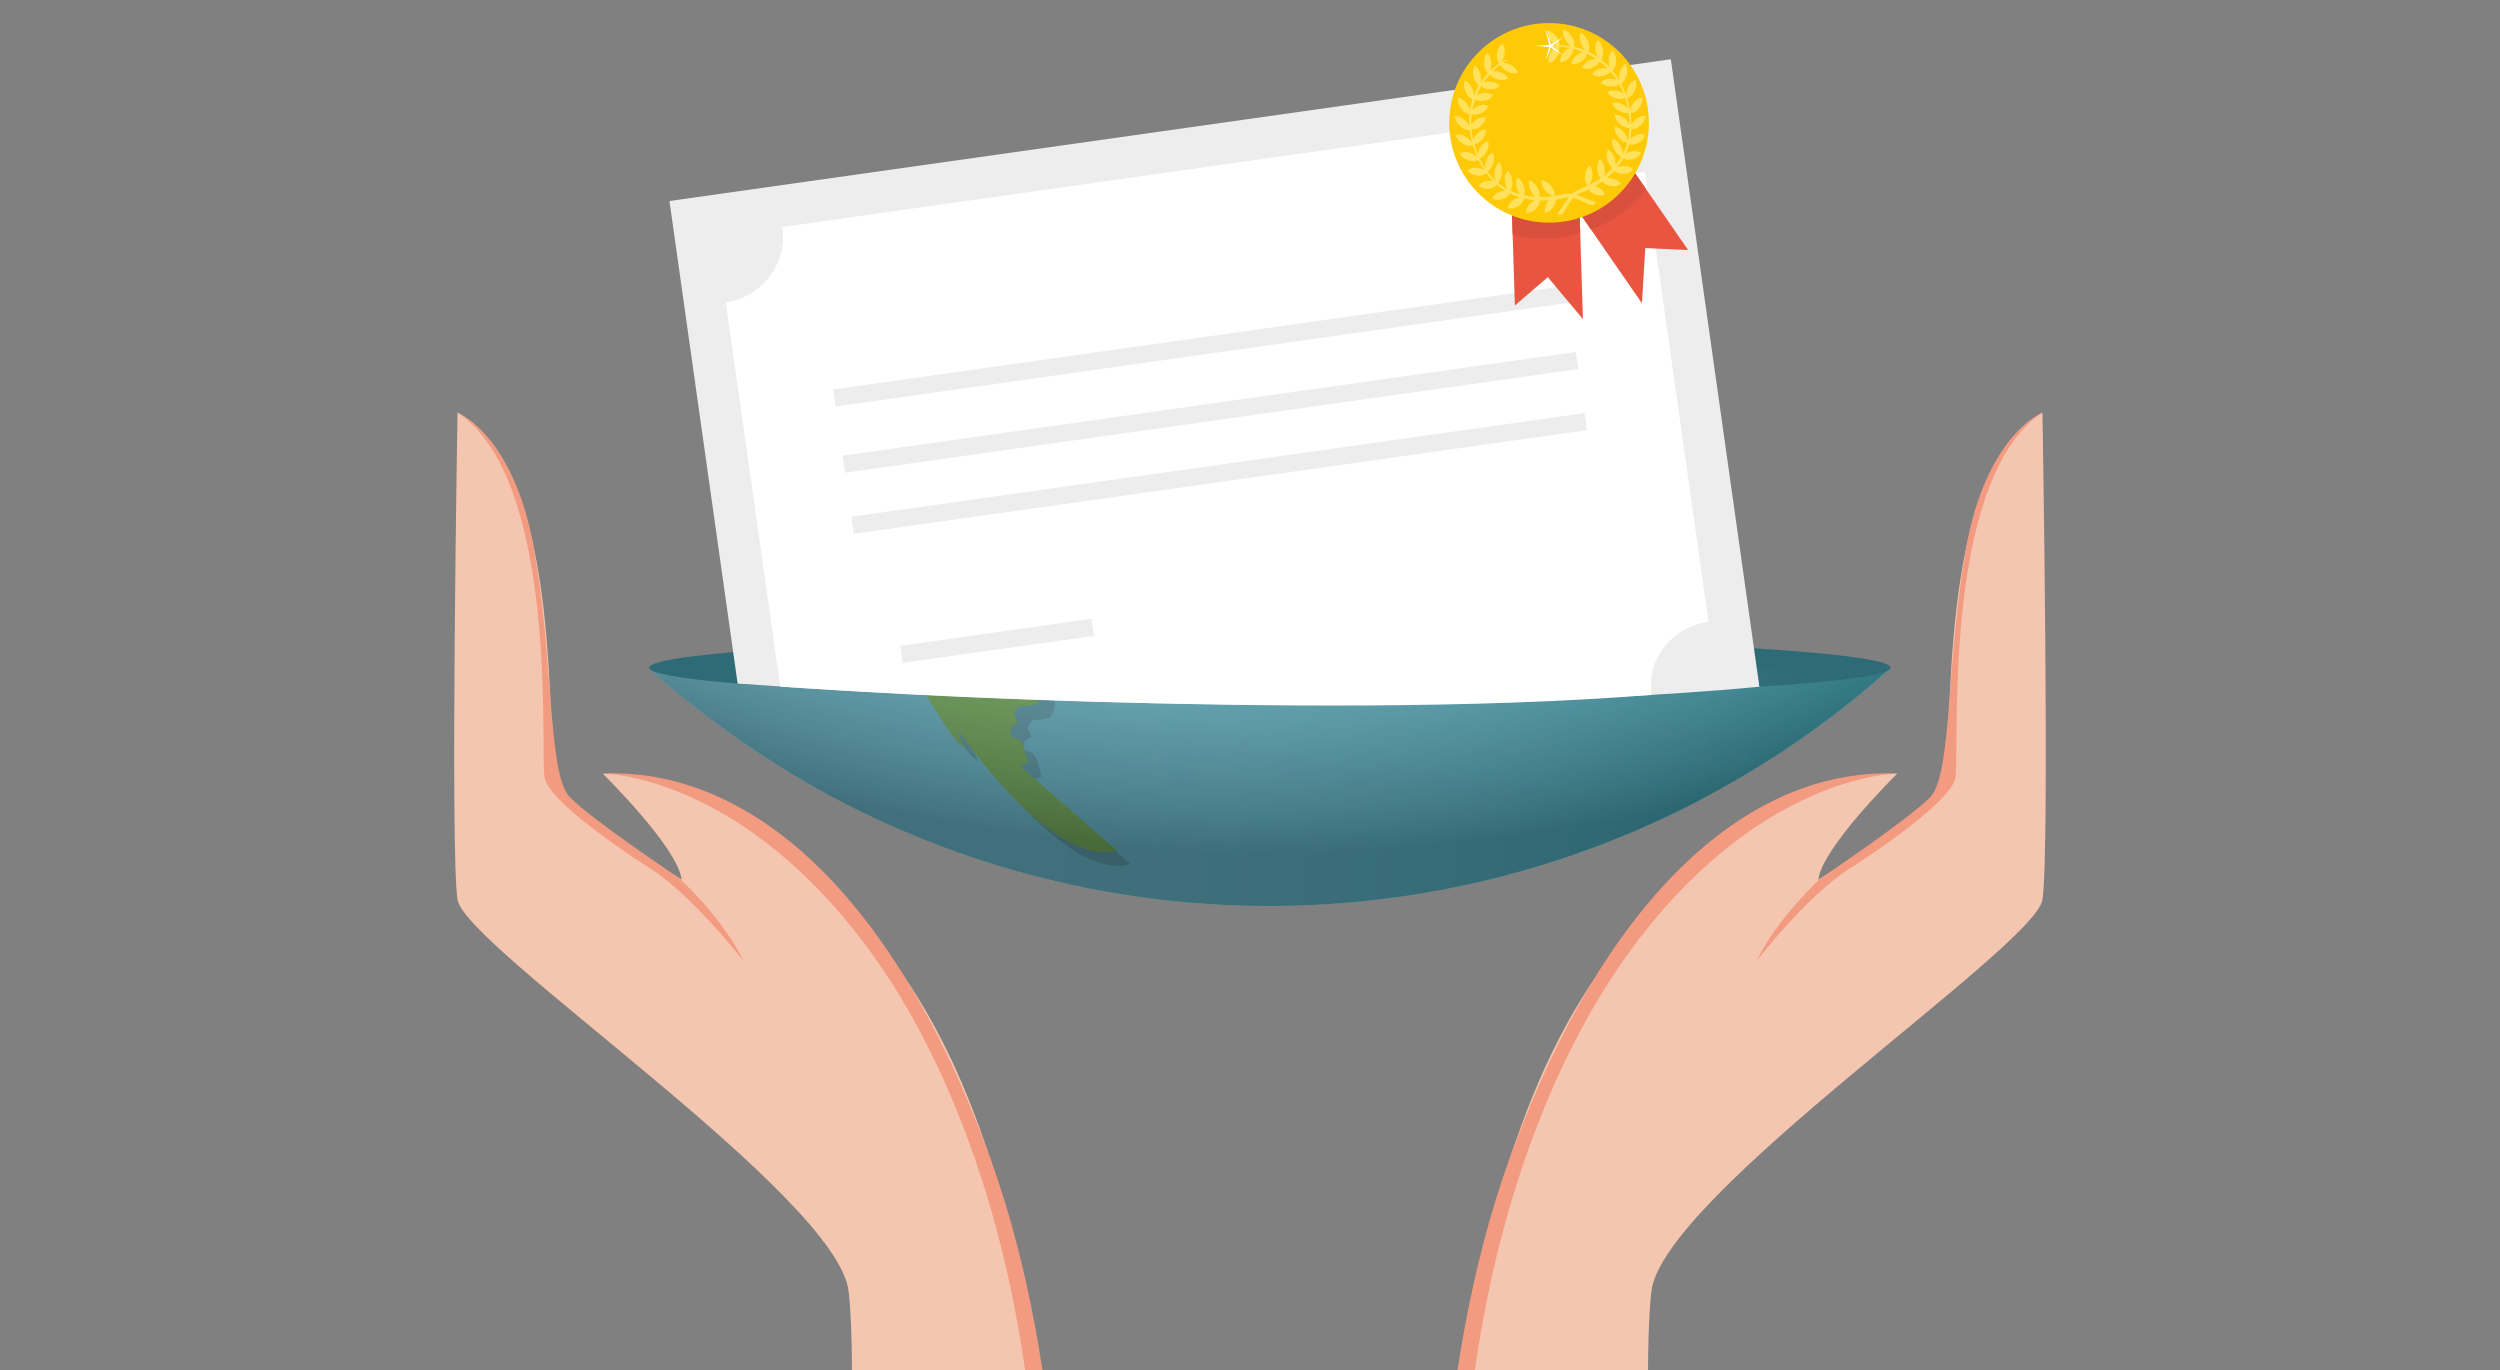 <?xml version="1.0" encoding="utf-8"?>
<!-- Generator: Adobe Illustrator 16.0.0, SVG Export Plug-In . SVG Version: 6.00 Build 0)  -->
<!DOCTYPE svg PUBLIC "-//W3C//DTD SVG 1.1//EN" "http://www.w3.org/Graphics/SVG/1.1/DTD/svg11.dtd">
<svg version="1.1" id="Laag_1" xmlns="http://www.w3.org/2000/svg" xmlns:xlink="http://www.w3.org/1999/xlink" x="0px" y="0px"
	 width="1024px" height="561.3px" viewBox="0 158.5 1024 561.3" enable-background="new 0 158.5 1024 561.3" xml:space="preserve">
<rect x="0" y="158.5" width="1024" height="561.3" fill="#808080" stroke="none"/>
<g>
	<g>
		<g>
			<g>
				<defs>
					<path id="SVGID_1_" d="M265.934,432.573l508.487-0.562c0,0-100.566,98.598-249.796,97.639c-2.642-0.02-5.273,0.008-7.915,0.113
						C495.974,530.616,377.555,530.776,265.934,432.573z"/>
				</defs>
				<clipPath id="SVGID_2_">
					<use xlink:href="#SVGID_1_"  overflow="visible"/>
				</clipPath>
				<g clip-path="url(#SVGID_2_)">
					
						<linearGradient id="SVGID_3_" gradientUnits="userSpaceOnUse" x1="289.153" y1="360.76" x2="1050.64" y2="360.76" gradientTransform="matrix(1 0 0 -1 -150 509.603)">
						<stop  offset="0.02" style="stop-color:#5EC1D5"/>
						<stop  offset="0.088" style="stop-color:#5EC1D5"/>
						<stop  offset="0.363" style="stop-color:#5EC2D7"/>
						<stop  offset="0.475" style="stop-color:#59C0D4"/>
						<stop  offset="0.604" style="stop-color:#4BB9CD"/>
						<stop  offset="0.742" style="stop-color:#34AEC0"/>
						<stop  offset="0.885" style="stop-color:#149EAE"/>
						<stop  offset="0.94" style="stop-color:#0597A7"/>
					</linearGradient>
					<circle fill="url(#SVGID_3_)" cx="519.896" cy="148.843" r="380.743"/>
					<g opacity="0.2">
						<path fill="#202020" d="M669.706-197.899c2.771,1.145,5.784,2.435,11.776,5.015c1.997,0.895,4.577,2.06,6.721,3.059
							c-9.404-4.474-19.038-8.572-28.859-12.255C664.421-200.063,666.939-199.044,669.706-197.899z"/>
						<path fill="#202020" d="M876.899,142.873c-0.312-3.204-0.749-7.491-1.081-10.694c-0.583,6.262-1.041,11.215-9.26,12.941
							c-2.562-10.924-9.113-20.703-9.387-32.292c0.854-0.708,1.979-1.665,2.83-2.394c5.434,6.242,5.867,15.189,11.568,21.266
							c1.02-0.458,2.352-1.104,3.371-1.561c0.271-0.979,0.624-2.289,0.874-3.268c3.183,8.031,3.204,8.115,17.602,11.673
							c-0.79-100.08-40.196-190.964-104.054-258.46c-29.316-28.235-63.128-51.788-100.288-69.495
							c-0.291-0.166-0.583-0.291-0.874-0.416c-2.081-0.915-4.577-2.019-6.492-2.871c16.021,7.927,16.521,8.177,17.771,8.822
							c-9.03-3.808-17.688-8.489-26.716-12.297c5.864,2.643,42.484,19.412,70.406,38.742c-4.681-2.996-9.342-6.075-14.021-9.072
							c8.677,6.741,18.248,12.317,26.029,20.204c-20.227-12.859-39.016-27.965-60.318-39.158
							c-7.906-3.642-15.584-7.803-23.699-10.986c13.753,7.324,42.342,22.575,53.161,29.399c-4.577-1.935-4.577-1.935-25.862-11.568
							c21.06,12.442,21.06,12.442,24.388,15.085c-2.205-1.186-5.118-2.809-7.24-4.141c0.791,1.873,2.413,4.162,3.891,5.556
							c-1.872-0.916-4.286-2.331-5.992-3.537c-0.562,3.454-0.791,4.868,6.908,12.608c-7.241-1.935-11.357-8.822-18.123-11.464
							c6.141,7.157,14.689,11.464,21.309,18.06c-0.957-0.104-2.247-0.229-3.204-0.312c-0.124,3.911-0.124,3.911,9.676,13.232
							c-4.058-0.271-4.058-0.271-10.07-3.974c2.122,3.287,5.475,5.41,7.948,8.385c-0.833-0.104-0.833-0.104-32.542-23.199
							c17.104,5.805,17.104,5.805,17.854,5.909c0.146-1.02,0.331-2.372,0.479-3.392c-5.825-6.846-63.127-39.429-63.896-22.367
							l4.242,64.75c0.291,1.187,7.515,29.109,18.289,24.095c3.52-1.623,3.704-5.992,6.658-8.073
							c16.646,22.805,20.6,28.214,22.076,28.359c2.809-6.033,2.809-6.033,6.471-7.24c-2.102-5.327-4.91-12.442-7.031-17.79
							c0.831-0.624,1.913-1.478,2.745-2.102c-1.936-13.919-17.582-22.95-13.812-38.867c-5.036-7.323-5.036-7.323-7.222-12.608
							c0.854-0.521,1.978-1.207,2.828-1.727c13.982,7.469,10.677,17.769,9.262,22.159c14.128,21.763,17.936,27.631,29.046,19.517
							c2.206,0.479,4.932,1.997,6.741,3.328c-3.81,3.725-9.137,2.518-13.547,4.245c0.938,8.031,9.986,10.133,12.424,17.062
							c-1.29,2.393-1.29,2.393-1.29,2.393h-0.021c-1.187-1.852-3.35-3.933-5.119-5.243c-0.998,0.188-2.33,0.458-3.327,0.666
							c0.166,5.222,3.768,11.651,6.032,16.375c-0.936,1.706-1.602,4.432-1.331,6.388c-2.061-0.688-4.724-1.894-6.574-3.018
							c-0.915,0.375-2.122,0.895-3.038,1.27c-3.767,9.612-23.221,4.932-25.843-1.603c-2.684-6.616-3.725-13.732-6.513-20.328
							c-2.455,2.663-2.455,2.663,4.162,26.404c-14.128,8.011-12.172,30.669-31.169,34.227c-3.52,5.826-11.673,2.643-15.438,7.928
							c5.892,11.506,28.9,16.687,20.411,32.812c-10.424,2.061-21.473-3.1-31.562,2.727c-1.104,6.699,0.687,15.854,1.457,22.616
							c-1.374,1.79-2.913,4.599-3.146,6.846c1.373,0.728,3.163,1.664,4.519,2.393c0.229,2.809,0.437,5.659,0.622,8.51
							c6.639,0.208,10.01,10.944,17.706,6.492c6.224-3.621,14.48-1.998,19.894-7.74c7.781-8.261,7.553-20.62,14.835-29.15
							c-0.271-3.329-0.729-6.388-1.229-9.446c24.762-6.305,24.762-6.305,25.386-6.887c41.344,35.684,37.034,38.492,18.495,41.405
							c4.06,2.892,9.487,6.741,13.548,9.612c-1.124-7.948,9.402-15.313,1.872-23.449c0.812-0.624,1.912-1.477,2.726-2.102
							c0.833,0.5,1.914,1.166,2.747,1.686c-1.146-6.033-7.99-7.761-9.946-13.191c-0.914,0.333-2.121,0.791-3.017,1.104
							c-7.448-5.598-12.858-15.023-15.418-20.121c1.187-1.477,3.621-2.809,5.493-3.037c20.617,19.662,20.617,19.662,24.529,22.055
							c4.767,20.766,20.684,35.413,20.826,35.476c0.854-1.769,1.354-4.536,1.041-6.471c4.559,1.02,4.559,1.02,7.304,0.458
							c-2.62-1.936-6.614-4.869-11.798-13.691c0.938-0.208,2.205-0.479,3.145-0.666c0.666-1.83,0.666-4.64-0.021-6.471
							c15.794,4.536,10.675,26.3,25.821,31.335c1.52-1.519,3.06-4.12,3.643-6.18c5.89,7.845,7.489,6.741,13.42,2.705
							c10.926,5.451,2.687,33.187-2.852,34.435c-2.268,0.5-4.452,0.604-6.575,0.396c-0.166-0.146-0.332-0.312-0.499-0.458
							c0.146,0.146,0.291,0.292,0.416,0.458c-13.462-1.269-24.28-14.397-38.888-10.653c-0.938,2.539-0.938,2.539-1.165,11.965
							c-0.938,0.624-2.205,1.456-3.143,2.08c-10.8-2.746-39.74-19.454-39.948-19.621c-0.021-25.57-0.021-25.57-33.207-19.62
							c-38.201,6.846-38.201,6.846-38.742,6.616c-3.287,2.664-5.514,6.263-8.281,9.384c-1.061,0.978-1.061,0.978-1.061,0.978h-0.021
							c-0.021,0-0.021,0-0.021,0l-49.499,75.32c6.741,13.795,6.741,13.795,0.083,38.493c-4.993,18.455,34.331,50.228,34.727,50.539
							c3.478,2.643,8.386,6.741,12.733,7.032c1.249,0.084,2.809-0.748,4.016-1.082c7.823-2.08,41.613-8.967,41.697-8.967
							c11.298,0,20.1,8.655,31.312,8.946c-0.541,14.003-8.32,27.673-1.996,42.009c5.681,12.858,4.826,20.849,2.912,32.812
							c-2.164,13.773-13.712,22.929-17.582,35.872c-2.727,9.052,1.354,18.455-1.437,27.507
							c-4.099,13.231-3.974,27.506-10.153,40.179c0.396,0.875,0.938,2.039,1.354,2.914c27.692-6.367,27.692-6.367,38.639-15.148
							c17.146-13.711,66.771-67.996,69.369-71.305c11.984-15.23,8.802-35.704,17.915-51.934
							c10.943-19.537,30.669-32.312,40.656-52.599c6.864-13.92,8.154-21.64,8.154-31.023c-8.637,7.782-13.023,8.344-18.581,9.03
							c-0.291-2.31-0.729-5.368-1.122-7.656C877.96,180.907,901.681,158.457,876.899,142.873z"/>
						<path fill="#202020" d="M662.156-44.483c-1.946,0-3.903,0-5.87,0c-2.154-7.344-4.98-9.881-8.188-12.225
							c-1.835-1.342-1.835-1.342-6.9-9.794c-4.922,1.888-4.338-1.723-3.598-6.294c0.653-4.057,0.83-5.401,0.126-6.688
							c-1.825-3.333-5.271,4.26-7.915,1.533c-0.456-0.47-0.499-0.817,0.062-2.369c0.771-2.124,1.524-5.274-0.833-8.106
							c-6.084,1.766-6.743,3.41-5.426,13.531c0.355,2.728,0.604,3.701,3.092,4.304c2.123,0.515,2.276,0.804,2.786,1.763
							c1.455,2.741,0.503,6.032,1.999,8.765c0.695,1.271,0.785,1.435,1.553,2.396c5.458-1.022,6.783,1.435,7.222,2.242
							c0.021,0.047,2.478,4.996,2.335,5.761c-0.401,2.144-3.188,0.751-3.888,2.511c-0.562,1.417,0,3.11,0.598,4.903
							c0.229,0.692,0.544,1.641,0.009,2.047c-0.992,0.755-3.648-0.486-3.358,1.162c0.556,3.139,3.645,4.167,5.311,6.379
							c-0.647,0.536-1.262,1.042-6.921,10.06c6.623-4.091,11.442-5.216,27.151-6.334c3.182-0.227,4.062-0.997,2.62-2.291
							c-0.666-0.859-2.058-1.791-2.22-2.866c-0.512-3.399,0.299-6.765,0.26-10.152C662.158-44.318,662.156-44.413,662.156-44.483z"
							/>
						<path fill="#202020" d="M620.239-62.292c-0.829,0.071-2.771,0.238-2.963,2.311c-0.228,2.441,2.276,3.954,2.164,6.356
							c-1.887,1.381-4.206,0.572-6.235,1.23c-0.723,0.234-2.413,0.782-1.907,2.787c1.326,5.249,4.05,3.644,5.208,2.958
							c0.883-0.52,1.107-0.523,1.222-0.021c0.005,0.026,0.058,3.531-2.755,8.791c-0.456,0.852-0.852,1.587-0.609,2.184
							c0.532,1.319,3.519,3.266,3.932,3.442c0.245,0.105,0.655,0.281,1.029-0.043c1.193-1.035,0.993-2.849,2.172-3.891
							c1.388-1.226,3.473-0.979,4.819-2.288c0.438-0.429,0.883-1.149,1.129-1.713c0.154-0.354,1.438-3.665-1.042-10.653
							c1.269-2.143,1.905-3.218,1.98-4.617C628.55-58.492,623.672-62.12,620.239-62.292z"/>
						<path fill="#202020" d="M576.491-138.903c-2.025-12.064-14.14-6.831-14.654-6.602c-1.454,0.646-3.055,0.904-4.466,1.666
							c-1.246,0.672-2.052,1.922-3.337,2.543c-0.281,0.136-0.735,0.133-1.04,0.062c-0.723-0.168-1.964-0.712-2.158-2.48
							c-0.291-2.648-0.723-3.152-3.277-5.094c-4.113,0.199-1.614,3.311,0.04,5.369c-1.611-0.646-2.766-0.646-3.309-0.588
							c-2.354,0.253-3.316,2.865-2.492,3.632c0.517,0.476,2.035,0.336,3.378,0.214c1.452-0.134,2.938-0.211,3.727,0.422
							c0.949,0.763,1.75,4.512-3.854,4.635c3.229,1.133,5.363,2.474,5.854,3.679c0.841,2.066-2.081,2.384-2.806,3.81
							c0.027,0.091,0.037,0.23,0.103,0.304c0.362,0.434,2.084,0.408,3.907,0.382c3.334-0.049,5.795,2.472,8.922,3.03
							c1.54,0.274,3.287,0.587,5.193-0.193c2.219-0.907,3.571-2.206,3.82-2.456c1.643-1.652,2.517-3.871,4.12-5.546
							c0.577-0.602,1.589-0.038,2.109-0.788C576.619-133.403,576.943-136.214,576.491-138.903L576.491-138.903z"/>
						<path fill="#202020" d="M820.358,336.554c-3.172,2.755-4.599,6.79-7.272,9.909c-3.191,3.725-5.999,5.692-9.094,6.382
							c-2.073,0.462-3.863,0.861-5.188,2.634c-0.27,0.356-0.602,0.849-0.84,1.225c-2.794,4.403-3.935,9.608-6.778,13.987
							c-2.435,3.738-6.311,6.271-8.508,10.203c-7.057,12.61-6.841,14.703-6.759,15.489c7.843,1.547,37.289-42.604,41.11-49.589
							c3.256-5.952,4.553-9.482,3.854-10.494C820.715,336.347,820.49,336.439,820.358,336.554z"/>
						<path fill="#202020" d="M604.987-217.063c7.271,2.092,7.271,2.092,42.704,15.218c8.16,3.021,15.354,7.942,23.104,11.768
							c17.577,8.672,19.283,8.875,22.685,9.28c-17.107-7.85-33.448-17.292-50.905-24.411c-6.716-2.739-24.181-9.506-41.26-13.176
							c-2.404-0.517-7.506-1.563-9.607-1.826c4.942,1.305,10.121,1.584,14.937,3.451
							C606.089-216.862,605.541-216.98,604.987-217.063z"/>
						<path fill="#202020" d="M184.02,152.667c0.958-10.936-6.944-20.932-9.06-31.54c-0.416,1.104-0.863,2.207-1.383,3.312
							C178.441,133.337,177.979,144.204,184.02,152.667z"/>
						<path fill="#202020" d="M333.096-174.23c0.354-0.207,0.699-0.426,1.054-0.632C333.872-174.697,333.506-174.478,333.096-174.23
							z"/>
						<path fill="#202020" d="M422.416,276.413c-8.157-4.264-4.485-15.066-11.145-20.158c-7.951-6.079-19.013-2.801-26.938-8.959
							c-3.555-2.762-6.933-5.741-10.425-8.58c-16.27-13.223-37.738-15.682-55.111-26.619c-6.964,2.662-12.479,8.95-20.77,8.291
							c-1.358,9.392-1.358,9.392-4.624,12.782c-3.304-3.759-3.304-3.759-19.456-1.267c-1.987-2.312-1.987-2.312-7.769-34.61
							c-5.891-2.682-12.979,0.099-18.543-4.065c0.921-9.965,2.677-19.822,3.774-29.765c-8.949-6.589-10.231,12.163-17.7,15.57
							c-8.265,3.771-33.584-19.544-6.391-67.87c13.684,2.538,13.684,2.538,16.233,1.52c0.298-2.227,1.654-5.203,3.317-6.713
							c6.312,2.729,6.312,2.729,20.059,2.729c2.837,9.406-0.457,19.661,3.994,28.844c1.546,0.353,3.606,0.822,5.153,1.175
							c-3.235-26.444-3.235-26.444,33.331-91.941c0.124-0.222,15.273-23.431,36.025-32.29c0.293-1.158,0.684-2.701,0.977-3.86
							l0.055,0.315c2.606-0.941,4.929-2.464,7.427-3.627c-3.944,6.768-3.944,6.768-3.409,12.658
							c16.321-5.595,21.741-8.851,26.358-15.837c-0.352-1.276-0.82-2.979-1.172-4.256c-3.181,2.179-5.555,5.326-8.85,7.367
							c-3.592-1.762-6.571-4.544-10.253-6.157c0.716-8.961,0.716-8.961-0.528-12.271c2.403-0.924,5.577-2.624,7.264-4.569
							c-0.6-0.978-1.398-2.281-1.997-3.258c-6.34,0.336-10.166,0.539-26.813,16.169c18.283-20.675,24.63-23.963,24.688-23.99
							l37.48-4.889c-4.629,7.576-10.355,17.943-14.776,25.644c24.104-1.487,24.104-1.487,27.348-9.043
							c-0.604-1.401-1.409-3.271-2.013-4.673c-8.124,0.768-8.124,0.768-10.662-0.395c7.531-12.003,2.017-26.005,5.912-38.564
							c-18.907-6.685-7.655-27.433-15.164-39.746c-4.556,3.592-6.474,9.722-11.954,12.423c-1.96-0.975-4.458-2.521-6.204-3.84
							c1.7-4.811,3.968-11.224,5.668-16.033c-3.589-1.89-3.589-1.89-6.181-9.493c-16.714,1.373-20.177,18.193-30.92,26.525
							c0.399,4.381,1.145,12.535-4.059,22.665c-0.159,0.311-16.165,31.071-24.279,32.506c-2.516-4.484-2.614-4.66-3.304-11.854
							c1.58-4.66,3.687-10.874,5.267-15.533c-5.572-0.102-5.572-0.102-11.823-13.708c-2.065-0.745-5.082-1.05-7.27-0.857
							c6.022-9.72,6.022-9.72,6.021-13.267c-1.086-0.084-2.535-0.197-3.621-0.281c9.467-24.931,35.923-30.77,52.994-47.154
							c-0.549-0.926-1.281-2.16-1.83-3.085c41.397-25.887,41.397-25.887,45.753-30.204c0.002-1.373,0.005-3.202,0.008-4.574
							c-10.539,4.471-16.027,16.631-28.243,18.548c10.008-8.969,10.008-8.969,12.423-12.606c-2.184,1.464-5.184,3.303-7.552,4.444
							c10.145-7.886,18.773-17.471,28.704-25.597c-15.33,6.161-25.094,20.371-39.758,27.494c9.597-9.551,9.597-9.551,10.555-11.271
							c-8.537,4.035-14.35,12.318-23.646,15.171c-0.662-0.821-1.546-1.917-2.209-2.738c0.809-1.383,1.887-3.227,2.695-4.609
							c-11.288,7.642-14.81,6.729-18.537,5.763c5.895-3.721,5.895-3.721,13.076-14.004c-3.397,1.758-6.737,3.624-10.124,5.401
							c11.068-7.866,11.068-7.866,12.166-8.725c-0.418,0.165-0.418,0.165-21.108,11.114c6.244-4.189,10.732-6.939,13.083-8.354
							c-11.226,6.584-22.092,13.714-32.545,21.377c-15.752,11.548-30.583,24.277-44.363,38.058
							c-5.126,5.127-10.107,10.398-14.935,15.809c0.097-0.085,0.228-0.199,0.325-0.285c-14.703,18.001-43.661,64.134-41.24,73.061
							l-19.215,46.26c-3.953,9.471-5.589,13.392-7.863,21.787c-5.673,20.952,4.956,41.84,4.682,62.77
							c0.27-0.43,0.543-0.86,0.85-1.295c2.088,21.941,17.458,70.854,17.588,71.079c8.549,14.877,28.62,12.877,38.277,26.132
							c12.127,16.982,31.487,25.777,45.712,40.386c5.01-6.105,5.01-6.105,7.677-7.007c5.605,9.234,10.446,17.21,3.707,61.522
							c-3.036,19.965,28.437,44.497,53.726,64.208c28.05,21.865,20.643,59.14,37.349,85.935
							c13.714,21.996,14.55,22.557,18.071,24.92c-1.179-2.076-2.43-5.053-3.032-7.361c37.474,51.631,58.019,51.662,65.112,49.277
							l-39.747-34.66c1.018-0.324,2.375-0.758,3.394-1.082c-2.316-9.549-2.316-9.549-7.102-10.902
							c-0.011-1.109-0.023-2.594-0.034-3.705c0.913-0.57,2.132-1.338,3.045-1.91c-0.493-1.088-1.149-2.535-1.643-3.625
							c0.57-0.918,1.33-2.143,1.899-3.061c2.224-0.072,5.182-0.488,7.349-0.992c2.785-5.121,2.894-5.318-0.446-12.037
							c-1.036-0.334-2.417-0.777-3.453-1.109c-0.056-1.186-0.131-2.764-0.188-3.943c5.62,2.168,7.01,1.203,9.845-2.344
							c0.138-0.172,13.396-18.496,9.888-31.604c-4.468-16.688,20.636-13.629,27.113-24.663c0.197-0.334,22.345-55.695,22.882-60.179
							c0.831-8.883-2.271-12.311-3.762-13.958L422.416,276.413z"/>
						<path fill="#202020" d="M174.96,121.127c2.075-5.511,2.907-11.016,2.979-16.519C174.3,110.396,173.905,115.838,174.96,121.127
							z"/>
						<path fill="#202020" d="M541.352-194.786c-2.614-4.619-1.632-4.979,0.149-5.631c0.729-1.59-0.323-3.033-0.376-4.559
							c0.393-0.389,0.91-0.906,1.305-1.293c-1.274-2.537-1.674-5.461-3.424-7.789c-1.522-2.03-4.148-2.637-5.81-4.494
							c0.658-1.072,0.916-1.125,2.918-1.537c-0.121-0.179-0.271-0.426-0.402-0.597l0,0c-0.565-0.644-10.248-5.632-10.304-5.636
							v0.001c-27.965,0.021-44.476,8.501-45.897,11.192c2.207-1.018,4.953-2.284,7.165,0.419
							c-22.082,28.244-22.082,28.244-21.782,29.228c2.153-1.406,2.868-4.638,6.036-4.757c-1.24,3.66,0.129,7.73-1.772,11.287
							c-3.094,0.615-4.574-3.139-7.568-2.794c-0.377,1.205-0.377,1.205,5.493,7.23c-0.462,3.916-5.141,8.968-8.165,9.74
							c-2.261,0.578-5.677,1.45-10.686,13.15c-6.633,15.494,0.268,44.995,0.354,45.254c0.087,0.262,0.41,0.522,0.659,0.643
							c2.908,1.398,5.823-1.577,8.732,0.012c0.399,0.219,0.346,1.05,0.26,1.497c-0.908,4.675,5.604,7.245,7.963,6.317
							c4.543-1.789,5.887-7.039,8.326-16.569c1.488-5.812,2.143-6.598,3.777-7.516c1.823-1.024,3.397-1.908,3.924-2.909
							c0.568-1.08,0.722-1.371,0.624-4.654c-0.145-4.835,1.659-7.268,12.616-12.143c5.166-2.299,6.201-3.151,8.709-5.212
							c0.613-0.506,1.365-1.261,1.96-1.794c5.129-4.618,6.348-5.716,7.294-7.051c1.273-1.8,0.317-4.331,1.967-6.011
							c0.556-0.567,1.371-0.655,3.964-0.43c12.64,1.099,20.822-7.572,23.753-11.352
							C547.857-179.653,541.429-194.649,541.352-194.786z"/>
					</g>
					<g>
						<path fill="#6EB652" d="M835.375,204.87c-2.896-10.256-6.681-13.766-8.938-15.863c1.374-11.891-3.337-16.62-5.604-18.894
							c1.77-8.599,2.572-12.522-9.725-46.037c-4.17-11.364,2.112-6.517,2.199-6.408c0.087,0.111,8.657,13.208,8.301,21.429
							c1.06,1.1,2.511,2.606,3.959,6.803c1.428,4.138,0.303,8.578,1.517,12.741c0.145,0.485,0.712,0.94,1.02,1.344
							c0.936,1.237,4.15,6.057,6.279,16.146c1.528,7.237,1.535,9.046,1.625,31.184C835.818,206.58,835.581,205.599,835.375,204.87
							 M809.098,118.605c-2.909-7.491-7.312-17.354-11.77-21.795c5.614,4.91,11.073,19.763,12.111,22.69
							C809.338,119.232,809.2,118.874,809.098,118.605 M773.077,55.399c0.004-0.001,0.01-0.003,0.014-0.004
							c-0.011,0.003-0.022,0.006-0.033,0.009c0.003-0.001,0.007-0.001,0.009-0.002S773.073,55.4,773.077,55.399 M900.501,148.847
							c0-163.127-102.576-302.306-246.733-356.517l-0.008-0.001c10.125,4.032,10.125,4.032,22.137,9.2
							c2.287,1.018,5.326,2.399,7.591,3.466c-2.206-0.983-5.147-2.293-7.354-3.275c16.535,8.172,16.535,8.172,17.896,8.878
							c-9.355-3.928-18.271-8.81-27.641-12.706c0.391,0.168,40.898,18.118,71.194,39.082c-4.685-2.998-9.329-6.058-14.015-9.055
							c8.67,6.732,18.233,12.312,26.015,20.192c-20.226-12.861-38.994-27.962-60.302-39.156
							c-7.909-3.647-15.582-7.806-23.704-10.995c13.746,7.331,42.351,22.586,53.159,29.411c-4.574-1.932-4.574-1.932-25.862-11.573
							c21.048,12.437,21.048,12.437,24.381,15.082c-2.208-1.176-5.118-2.809-7.232-4.143c0.794,1.875,2.398,4.174,3.895,5.56
							c-1.877-0.913-4.285-2.334-5.992-3.534c-0.562,3.447-0.795,4.875,6.896,12.609c-7.234-1.938-11.342-8.814-18.12-11.474
							c6.146,7.157,14.698,11.471,21.319,18.065c-0.966-0.094-2.251-0.22-3.217-0.313c-0.122,3.908-0.122,3.908,9.686,13.247
							c-4.065-0.271-4.065-0.271-10.08-3.979c2.128,3.285,5.485,5.402,7.943,8.373c-0.817-0.096-0.817-0.096-32.523-23.184
							c17.094,5.803,17.094,5.803,17.853,5.908c0.146-1.021,0.336-2.38,0.479-3.4c-5.832-6.84-63.131-39.432-63.908-22.364
							l4.246,64.746c0.302,1.19,7.521,29.105,18.29,24.102c3.511-1.631,3.711-5.993,6.666-8.083
							c16.642,22.802,20.595,28.22,22.062,28.367c2.808-6.043,2.808-6.043,6.48-7.24c-2.108-5.336-4.925-12.451-7.036-17.787
							c0.823-0.635,1.922-1.481,2.745-2.116c-1.937-13.901-17.572-22.931-13.812-38.855c-5.032-7.329-5.032-7.329-7.228-12.608
							c0.853-0.521,1.981-1.214,2.83-1.734c13.979,7.476,10.666,17.768,9.252,22.163c14.146,21.772,17.948,27.624,29.051,19.526
							c2.208,0.46,4.937,1.979,6.74,3.329c-3.795,3.713-9.132,2.507-13.547,4.245c0.943,8.02,10,10.124,12.431,17.058
							c-1.294,2.392-1.296,2.392-1.299,2.392c0,0-0.003,0-0.005,0s-0.004,0-0.004,0s-0.004,0-0.006,0h-0.003
							c-0.001,0-0.002,0-0.002,0c-0.001,0-0.001,0-0.001,0h-0.001c-1.188-1.849-3.348-3.936-5.104-5.254
							c-1.002,0.201-2.338,0.471-3.34,0.673c0.17,5.23,3.774,11.647,6.031,16.37c-0.939,1.716-1.591,4.446-1.327,6.385
							c-2.062-0.674-4.712-1.893-6.567-3.013c-0.916,0.381-2.138,0.89-3.053,1.271c-3.757,9.618-23.207,4.929-25.842-1.6
							c-2.67-6.613-3.729-13.74-6.497-20.32c-2.466,2.646-2.466,2.646,4.148,26.398c-14.133,8-12.172,30.66-31.175,34.224
							c-3.515,5.817-11.659,2.632-15.438,7.937c5.895,11.502,28.917,16.68,20.429,32.795c-10.427,2.076-21.479-3.102-31.581,2.727
							c-1.085,6.715,0.693,15.869,1.472,22.626c-1.388,1.784-2.924,4.601-3.139,6.851c1.354,0.715,3.16,1.667,4.516,2.381
							c0.22,2.822,0.428,5.657,0.624,8.505c6.618,0.208,10.011,10.956,17.698,6.5c6.229-3.609,14.485-1.995,19.886-7.731
							c7.79-8.271,7.562-20.626,14.85-29.154c-0.275-3.332-0.746-6.401-1.234-9.453c24.761-6.299,24.761-6.299,25.383-6.875
							c41.344,35.666,37.037,38.49,18.505,41.407c4.062,2.882,9.475,6.725,13.531,9.606c-1.118-7.958,9.405-15.308,1.878-23.455
							c0.818-0.63,1.91-1.47,2.729-2.1c0.817,0.503,1.915,1.175,2.733,1.678c-1.14-6.033-7.989-7.756-9.942-13.176
							c-0.904,0.331-2.111,0.772-3.02,1.104c-7.443-5.609-12.852-15.025-15.411-20.138c1.179-1.468,3.626-2.811,5.493-3.024
							c20.616,19.663,20.616,19.663,24.529,22.056c4.761,20.757,20.679,35.404,20.821,35.471c0.854-1.771,1.36-4.534,1.052-6.479
							c4.546,1.03,4.546,1.03,7.306,0.457c-2.635-1.938-6.614-4.868-11.812-13.695c0.944-0.198,2.203-0.463,3.146-0.662
							c0.669-1.818,0.663-4.641-0.015-6.456c15.78,4.534,10.667,26.282,25.818,31.336c1.521-1.529,3.049-4.126,3.645-6.199
							c5.895,7.851,7.483,6.761,13.409,2.704c10.924,5.461,2.688,33.203-2.854,34.436c-16.788,3.73-28.606-14.6-45.533-10.256
							c-0.947,2.539-0.947,2.539-1.161,11.963c-0.944,0.625-2.203,1.459-3.147,2.084c-10.807-2.75-39.74-19.458-39.955-19.606
							c-0.013-25.58-0.013-25.58-33.194-19.634c-38.212,6.846-38.212,6.846-38.738,6.627c-3.299,2.656-5.522,6.262-8.292,9.386
							c-1.065,0.979-1.065,0.979-1.065,0.979h-0.002h-0.004c-0.002,0-0.003,0-0.005,0s-0.004,0-0.006,0c-0.003,0-0.005,0-0.008,0
							s-0.005,0-0.008,0c-0.007,0-0.01,0-0.013,0l-49.483,75.304c6.728,13.812,6.728,13.812,0.067,38.49
							c-4.979,18.467,34.338,50.241,34.739,50.547c3.469,2.646,8.378,6.739,12.73,7.027c1.242,0.082,2.812-0.748,4.02-1.068
							c7.812-2.078,41.613-8.976,41.692-8.976c11.29-0.003,20.1,8.657,31.303,8.955c-0.525,14.007-8.316,27.669-1.983,41.999
							c5.688,12.863,4.812,20.853,2.916,32.822c-2.18,13.762-13.711,22.933-17.592,35.859c-2.72,9.056,1.357,18.466-1.438,27.519
							c-4.084,13.219-3.979,27.49-10.15,40.182c0.403,0.871,0.941,2.027,1.345,2.896c27.703-6.373,27.703-6.373,38.648-15.133
							c17.142-13.719,66.768-68.016,69.363-71.312c11.988-15.234,8.812-35.698,17.907-51.93
							c10.955-19.55,30.684-32.316,40.672-52.61c6.854-13.922,8.151-21.639,8.148-31.009c-8.624,7.776-13.019,8.329-18.583,9.029
							c-0.277-2.309-0.715-5.38-1.125-7.668c35.916-34.008,59.644-56.475,34.857-72.047c-0.322-3.207-0.751-7.484-1.073-10.691
							c-0.582,6.262-1.041,11.207-9.273,12.937c-2.562-10.929-9.111-20.696-9.384-32.29c0.854-0.719,1.988-1.678,2.841-2.396
							c5.415,6.243,5.867,15.183,11.562,21.274c1.012-0.474,2.358-1.104,3.373-1.579c0.266-0.975,0.618-2.275,0.882-3.25
							c3.195,8.112,3.195,8.112,18.008,11.766c1.623,5.543,1.812,11.493,4.739,16.664c-0.688,2.124-0.816,5.239-0.384,7.429
							c0.7-0.725,1.636-1.69,2.337-2.416c0.004,0.397,0.181,40.632-4.641,73.414c3.966-8.294,6.006-24.913,9.1-50.07
							C900.128,168.431,900.501,158.683,900.501,148.847"/>
						<path fill="#6EB652" d="M656.572-49.835c0.039,3.387-0.772,6.752-0.261,10.152c0.162,1.075,1.555,2.006,2.221,2.866
							c1.44,1.294,0.559,2.064-2.62,2.291c-15.709,1.118-20.531,2.243-27.155,6.333c5.662-9.017,6.273-9.523,6.925-10.06
							c-1.667-2.212-4.758-3.239-5.311-6.378c-0.291-1.649,2.365-0.408,3.357-1.162c0.535-0.407,0.221-1.355-0.008-2.047
							c-0.598-1.793-1.157-3.487-0.598-4.904c0.698-1.759,3.482-0.367,3.884-2.51c0.146-0.766-2.31-5.715-2.335-5.762
							c-0.436-0.807-1.76-3.264-7.219-2.242c-0.768-0.961-0.854-1.125-1.553-2.396c-1.495-2.732-0.543-6.022-1.999-8.765
							c-0.509-0.958-0.663-1.247-2.786-1.762c-2.486-0.603-2.735-1.576-3.091-4.304c-1.317-10.121-0.658-11.766,5.425-13.532
							c2.357,2.833,1.604,5.983,0.833,8.107c-0.562,1.551-0.52,1.898-0.062,2.368c2.646,2.727,6.09-4.866,7.911-1.533
							c0.705,1.288,0.531,2.633-0.126,6.689c-0.736,4.57-1.321,8.182,3.602,6.294c5.062,8.451,5.062,8.451,6.897,9.793
							c3.206,2.344,6.036,4.882,8.19,12.225c1.967,0,3.923,0,5.869,0C656.569-50.001,656.571-49.906,656.572-49.835"/>
						<path fill="#6EB652" d="M622.793-61.046c-0.078,1.399-0.715,2.475-1.979,4.617c2.479,6.987,1.193,10.299,1.041,10.653
							c-0.246,0.563-0.688,1.284-1.128,1.713c-1.35,1.309-3.436,1.062-4.819,2.287c-1.18,1.043-0.979,2.856-2.172,3.891
							c-0.375,0.325-0.785,0.149-1.03,0.044c-0.412-0.177-3.396-2.123-3.931-3.443c-0.24-0.596,0.15-1.332,0.605-2.184
							c2.812-5.26,2.764-8.764,2.755-8.79c-0.107-0.503-0.338-0.499-1.218,0.02c-1.162,0.687-3.883,2.292-5.208-2.958
							c-0.507-2.004,1.188-2.553,1.906-2.787c2.03-0.657,4.349,0.15,6.236-1.229c0.109-2.403-2.392-3.915-2.164-6.356
							c0.188-2.072,2.134-2.239,2.963-2.311C618.083-67.709,622.962-64.08,622.793-61.046"/>
						<path fill="#6EB652" d="M570.904-144.492c0.451,2.69,0.128,5.501-0.219,6c-0.521,0.75-1.533,0.188-2.109,0.788
							c-1.607,1.676-2.479,3.895-4.12,5.546c-0.25,0.251-1.604,1.55-3.824,2.457c-1.903,0.78-3.649,0.468-5.19,0.192
							c-3.127-0.559-5.588-3.078-8.921-3.029c-1.823,0.026-3.546,0.051-3.908-0.382c-0.062-0.074-0.071-0.213-0.104-0.305
							c0.728-1.425,3.647-1.743,2.81-3.809c-0.49-1.205-2.624-2.546-5.854-3.679c5.604-0.123,4.804-3.872,3.854-4.635
							c-0.788-0.633-2.271-0.557-3.728-0.423c-1.342,0.123-2.86,0.263-3.377-0.214c-0.828-0.766,0.138-3.378,2.492-3.631
							c0.543-0.058,1.694-0.059,3.305,0.588c-1.65-2.059-4.149-5.17-0.038-5.369c2.559,1.941,2.987,2.445,3.278,5.093
							c0.194,1.77,1.438,2.313,2.159,2.48c0.305,0.07,0.759,0.074,1.04-0.062c1.285-0.621,2.091-1.871,3.337-2.543
							c1.411-0.762,3.011-1.021,4.466-1.667C556.765-151.322,568.877-156.556,570.904-144.492"/>
						<path fill="#6EB652" d="M890.792,233.946c-0.434,1.879-1.207,5.114-1.521,5.667c-0.352-0.669,3.786-17.808,3.833-17.971
							C892.446,226.777,891.201,232.173,890.792,233.946"/>
						<path fill="#6EB652" d="M811.442,341.207c-3.822,6.986-33.271,51.137-41.111,49.588c-0.081-0.787-0.298-2.879,6.757-15.488
							c2.199-3.934,6.075-6.467,8.51-10.203c2.848-4.379,3.984-9.583,6.779-13.987c0.238-0.375,0.569-0.867,0.836-1.224
							c1.328-1.773,3.118-2.173,5.19-2.634c3.095-0.689,5.899-2.658,9.094-6.383c2.675-3.118,4.104-7.154,7.273-9.908
							c0.132-0.115,0.354-0.207,0.523-0.252C815.994,331.725,814.698,335.256,811.442,341.207"/>
						<path fill="#6EB652" d="M595.726-223.973c17.078,3.67,34.543,10.437,41.259,13.176c17.458,7.119,33.799,16.562,50.906,24.41
							c-3.399-0.404-5.105-0.607-22.685-9.28c-7.752-3.824-14.942-8.744-23.104-11.768c-35.437-13.125-35.437-13.125-42.703-15.217
							c0.554,0.082,1.102,0.2,1.649,0.304c-4.812-1.868-9.988-2.147-14.935-3.452C588.219-225.536,593.321-224.489,595.726-223.973"
							/>
						<path fill="#6EB652" d="M490.189,310.995c-0.537,4.483-22.685,59.843-22.881,60.177c-6.478,11.037-31.581,7.977-27.113,24.666
							c3.508,13.105-9.75,31.43-9.888,31.604c-2.836,3.547-4.225,4.512-9.845,2.342c0.056,1.184,0.131,2.762,0.188,3.941
							c1.036,0.332,2.417,0.777,3.453,1.111c3.34,6.717,3.23,6.916,0.445,12.037c-2.166,0.504-5.125,0.92-7.348,0.992
							c-0.57,0.918-1.33,2.143-1.899,3.061c0.493,1.088,1.149,2.537,1.642,3.625c-0.913,0.574-2.131,1.338-3.045,1.91
							c0.011,1.111,0.024,2.594,0.035,3.705c4.785,1.354,4.785,1.354,7.101,10.902c-1.019,0.322-2.375,0.758-3.394,1.082
							l39.747,34.661c-7.093,2.384-27.638,2.353-65.111-49.278c0.603,2.311,1.853,5.285,3.031,7.363
							c-3.521-2.365-4.357-2.93-18.07-24.924c-16.706-26.795-9.299-64.064-37.35-85.932c-25.289-19.712-56.762-44.244-53.725-64.208
							c6.739-44.312,1.897-52.288-3.708-61.522c-2.666,0.9-2.666,0.9-7.676,7.006c-14.225-14.608-33.585-23.402-45.712-40.386
							c-9.657-13.254-29.727-11.255-38.277-26.132c-0.129-0.225-15.5-49.138-17.588-71.078
							c-12.731,17.986,6.701,32.561,5.231,49.354c-6.042-8.463-5.58-19.33-10.443-28.229c12.988-27.586-7.783-55.036-0.32-82.6
							c2.273-8.396,3.91-12.316,7.863-21.787L194.75-31.8c-2.421-8.927,26.537-55.06,41.239-73.061
							c-0.098,0.085-0.228,0.199-0.325,0.285c4.829-5.41,9.809-10.683,14.935-15.809c13.78-13.781,28.611-26.511,44.364-38.059
							c10.782-7.903,21.995-15.254,33.599-22.008c-1.86,1.111-6.802,4.064-14.137,8.986c20.69-10.949,20.69-10.949,21.107-11.115
							c-1.097,0.858-1.097,0.858-12.165,8.726c3.387-1.778,6.727-3.644,10.124-5.401c-7.182,10.282-7.182,10.282-13.077,14.004
							c3.729,0.967,7.249,1.879,18.537-5.763c-0.809,1.383-1.886,3.227-2.694,4.609c0.663,0.821,1.546,1.916,2.209,2.737
							c9.297-2.852,15.108-11.135,23.646-15.17c-0.957,1.72-0.957,1.72-10.555,11.271c14.665-7.124,24.428-21.334,39.759-27.494
							c-9.931,8.126-18.56,17.711-28.704,25.596c2.367-1.141,5.368-2.98,7.552-4.444c-2.416,3.639-2.416,3.639-12.423,12.607
							c12.216-1.918,17.704-14.078,28.243-18.549c-0.003,1.372-0.006,3.202-0.009,4.574c-4.355,4.318-4.355,4.318-45.753,30.204
							c0.55,0.926,1.282,2.16,1.831,3.085c-17.072,16.385-43.527,22.224-52.994,47.155c1.086,0.084,2.534,0.196,3.62,0.28
							c0.002,3.547,0.002,3.547-6.021,13.267c2.188-0.191,5.205,0.112,7.271,0.858c6.251,13.606,6.251,13.606,11.823,13.707
							c-1.58,4.66-3.688,10.874-5.268,15.534c0.69,7.193,0.788,7.368,3.305,11.854c8.113-1.435,24.12-32.195,24.279-32.506
							c5.202-10.13,4.458-18.285,4.058-22.666c10.744-8.332,14.206-25.151,30.92-26.524c2.592,7.604,2.592,7.604,6.181,9.492
							c-1.7,4.811-3.967,11.224-5.667,16.034c1.746,1.319,4.243,2.865,6.203,3.84c5.481-2.701,7.399-8.831,11.954-12.423
							c7.509,12.312-3.742,33.062,15.164,39.746c-3.895,12.56,1.62,26.562-5.911,38.563c2.538,1.162,2.538,1.162,10.661,0.396
							c0.604,1.401,1.409,3.271,2.014,4.674c-3.244,7.554-3.244,7.554-27.348,9.041c4.421-7.7,10.146-18.066,14.776-25.644
							l-37.48,4.889c-0.06,0.027-6.405,3.316-24.688,23.99c16.647-15.629,20.474-15.832,26.812-16.169
							c0.6,0.978,1.398,2.281,1.997,3.259c-1.687,1.945-4.86,3.646-7.263,4.569c1.243,3.31,1.243,3.31,0.527,12.271
							c3.682,1.613,6.661,4.395,10.254,6.157c3.295-2.042,5.669-5.188,8.85-7.368c0.352,1.277,0.82,2.979,1.172,4.257
							c-4.618,6.985-10.037,10.242-26.359,15.837c-0.535-5.892-0.535-5.892,3.409-12.659c-2.497,1.163-4.819,2.687-7.426,3.628
							l-0.055-0.315c-0.293,1.158-0.685,2.702-0.978,3.86c-20.751,8.859-35.9,32.068-36.024,32.29
							c-36.566,65.497-36.566,65.497-33.332,91.94c-1.546-0.352-3.606-0.821-5.153-1.174c-4.451-9.184-1.156-19.438-3.993-28.845
							c-13.747,0.002-13.747,0.002-20.059-2.729c-1.664,1.51-3.019,4.487-3.317,6.714c-2.55,1.019-2.55,1.019-16.234-1.521
							c-27.193,48.327-1.874,71.642,6.391,67.871c7.468-3.407,8.751-22.159,17.7-15.571c-1.098,9.942-2.854,19.801-3.775,29.766
							c5.565,4.164,12.653,1.384,18.542,4.064c5.781,32.3,5.781,32.3,7.77,34.61c16.152-2.492,16.152-2.492,19.455,1.267
							c3.267-3.39,3.267-3.39,4.625-12.782c8.289,0.659,13.806-5.628,20.77-8.29c17.373,10.938,38.842,13.396,55.11,26.619
							c3.493,2.839,6.87,5.817,10.426,8.58c7.925,6.158,18.986,2.88,26.937,8.958c6.66,5.092,2.987,15.896,11.146,20.158
							l69.6,26.213C487.918,298.685,491.021,302.111,490.189,310.995"/>
						<path fill="#6EB652" d="M530.125-226.274c0.133,0.172,0.282,0.418,0.402,0.598c-2.002,0.411-2.259,0.465-2.918,1.537
							c1.659,1.856,4.284,2.464,5.81,4.493c1.75,2.329,2.146,5.252,3.421,7.79c-0.391,0.387-0.908,0.904-1.301,1.293
							c0.05,1.525,1.104,2.968,0.376,4.558c-1.784,0.653-2.767,1.013-0.149,5.632c0.074,0.136,6.506,15.133,1.765,21.245
							c-2.932,3.779-11.114,12.45-23.754,11.351c-2.593-0.225-3.407-0.137-3.963,0.431c-1.646,1.679-0.691,4.21-1.968,6.011
							c-0.946,1.334-2.165,2.432-7.296,7.051c-0.592,0.533-1.344,1.287-1.96,1.794c-2.505,2.06-3.542,2.913-8.708,5.212
							c-10.958,4.875-12.761,7.307-12.617,12.142c0.098,3.284-0.055,3.574-0.623,4.655c-0.527,1-2.102,1.885-3.925,2.908
							c-1.635,0.918-2.288,1.704-3.776,7.517c-2.44,9.53-3.784,14.78-8.327,16.568c-2.357,0.929-8.871-1.642-7.963-6.316
							c0.087-0.448,0.141-1.279-0.26-1.498c-2.908-1.589-5.823,1.387-8.732-0.012c-0.249-0.119-0.571-0.381-0.659-0.643
							c-0.086-0.259-6.987-29.76-0.354-45.253c5.009-11.7,8.426-12.573,10.686-13.15c3.025-0.773,7.703-5.825,8.165-9.74
							c-5.87-6.025-5.87-6.025-5.493-7.23c2.994-0.346,4.476,3.408,7.569,2.793c1.9-3.557,0.532-7.626,1.772-11.287
							c-3.169,0.119-3.883,3.352-6.036,4.758c-0.3-0.984-0.3-0.984,21.782-29.229c-2.212-2.703-4.959-1.436-7.166-0.418
							c1.422-2.691,17.933-11.172,45.897-11.193l0,0C519.878-231.905,529.559-226.918,530.125-226.274"/>
					</g>
					
						<radialGradient id="SVGID_4_" cx="669.827" cy="760.04" r="786.459" gradientTransform="matrix(1 0 0 -1 -150 509.603)" gradientUnits="userSpaceOnUse">
						<stop  offset="0.583" style="stop-color:#FFFFFF;stop-opacity:0"/>
						<stop  offset="0.631" style="stop-color:#FBFBFB;stop-opacity:0.063"/>
						<stop  offset="0.682" style="stop-color:#EEEEEE;stop-opacity:0.13"/>
						<stop  offset="0.734" style="stop-color:#DAD9D9;stop-opacity:0.198"/>
						<stop  offset="0.787" style="stop-color:#BDBCBC;stop-opacity:0.267"/>
						<stop  offset="0.84" style="stop-color:#989697;stop-opacity:0.337"/>
						<stop  offset="0.894" style="stop-color:#6A6769;stop-opacity:0.407"/>
						<stop  offset="0.947" style="stop-color:#353133;stop-opacity:0.477"/>
						<stop  offset="0.964" style="stop-color:#221E20;stop-opacity:0.5"/>
					</radialGradient>
					<circle fill="url(#SVGID_4_)" cx="519.827" cy="148.843" r="380.743"/>
					
						<radialGradient id="SVGID_5_" cx="672.168" cy="603.995" r="366.065" gradientTransform="matrix(1 0 0 -1 -150 509.603)" gradientUnits="userSpaceOnUse">
						<stop  offset="0" style="stop-color:#FFFFFF"/>
						<stop  offset="0.133" style="stop-color:#FBFBFB;stop-opacity:0.867"/>
						<stop  offset="0.266" style="stop-color:#EFEFEF;stop-opacity:0.734"/>
						<stop  offset="0.4" style="stop-color:#DBDBDB;stop-opacity:0.6"/>
						<stop  offset="0.535" style="stop-color:#C0BEBF;stop-opacity:0.465"/>
						<stop  offset="0.669" style="stop-color:#9C9A9B;stop-opacity:0.331"/>
						<stop  offset="0.804" style="stop-color:#706D6E;stop-opacity:0.196"/>
						<stop  offset="0.937" style="stop-color:#3D393B;stop-opacity:0.063"/>
						<stop  offset="1" style="stop-color:#221E20;stop-opacity:0"/>
					</radialGradient>
					<path opacity="0.77" fill="url(#SVGID_5_)" enable-background="new    " d="M900.641,148.843
						c0,112.428-48.729,213.474-126.222,283.169c-67.44,60.66-156.673,97.574-254.521,97.574
						c-97.867,0-380.744-268.333-380.744-380.744c0-210.278,170.464-380.743,380.744-380.743
						C730.175-231.9,900.641-61.436,900.641,148.843z"/>
				</g>
			</g>
		</g>
	</g>
</g>
<radialGradient id="SVGID_6_" cx="659.573" cy="-22404.299" r="258.998" gradientTransform="matrix(0.966 0 0 0.056 -116.971 1691.068)" gradientUnits="userSpaceOnUse">
	<stop  offset="0" style="stop-color:#569BA7"/>
	<stop  offset="0.877" style="stop-color:#2F6B76"/>
</radialGradient>
<ellipse fill="url(#SVGID_6_)" cx="520.178" cy="431.979" rx="254.241" ry="12.668"/>
<path fill="#4A4A49" d="M338.767,440.854c0,0,34.19,1.596,45.598,1.838"/>
<path fill="#4A4A49" d="M378.453,442.518c0,0,53.462,1.438,74.203,1.678"/>
<g>
	<g>
		<path fill="#F4C6AF" d="M654.227,557.706c0,0,52.678-81.441,122.916-82.357c0,0-30.781,30.227-32.35,43.445
			c0,0,45.893-27.725,51.137-39.74c5.241-12.016-4.32-127.537,40.664-151.564c0,0,3.071,179.982,0,199.509
			c-3.075,19.521-155.566,121.1-160.188,160.418c-4.621,39.32,3.716,179.352,3.716,179.352h-87.814
			C592.305,866.766,579.364,665.739,654.227,557.706z"/>
		<path fill="#F39B81" d="M777.143,475.348c0,0-57.763,0-111.365,75.328c-37.998,53.402-79.48,159.455-63.768,316.09h-9.705
			c0,0-13.832-127.545,27.738-238.449C661.618,517.407,721.366,473.045,777.143,475.348z"/>
		<path fill="#F39B81" d="M745.88,518.131c0,0-18.024,16.375-26.347,33.932c0,0,20.333-26.49,38.202-37.889
			c17.864-11.396,40.969-28.344,43.127-36.662c2.156-8.314-6.479-121.994,35.729-150.025c0,0-23.012,9.329-31.218,55.188
			c-8.212,45.857-5.747,92.992-14.682,102.234C781.764,494.149,745.88,518.131,745.88,518.131z"/>
	</g>
	<g>
		<path fill="#F4C6AF" d="M369.773,557.706c0,0-52.677-81.441-122.917-82.357c0,0,30.785,30.227,32.345,43.445
			c0,0-45.886-27.725-51.129-39.74c-5.245-12.016,4.318-127.538-40.666-151.568c0,0-3.074,179.983,0,199.511
			c3.075,19.52,155.566,121.1,160.187,160.418c4.621,39.32-3.715,179.352-3.715,179.352h87.816
			C431.695,866.766,444.632,665.739,369.773,557.706z"/>
		<path fill="#F39B81" d="M246.855,475.348c0,0,57.762,0,111.367,75.328c37.996,53.402,79.478,159.455,63.768,316.09h9.705
			c0,0,13.83-127.545-27.74-238.449C362.379,517.407,302.633,473.045,246.855,475.348z"/>
		<path fill="#F39B81" d="M278.116,518.131c0,0,18.031,16.375,26.35,33.932c0,0-20.333-26.49-38.201-37.889
			c-17.869-11.396-40.972-28.344-43.13-36.662c-2.157-8.315,6.482-121.994-35.729-150.026c0,0,23.01,9.329,31.218,55.188
			c8.208,45.857,5.745,92.992,14.678,102.234C242.236,494.149,278.116,518.131,278.116,518.131z"/>
	</g>
</g>
<g>
	<path fill="none" d="M1121.323,298.275"/>
</g>
<g>
	<path fill="#EDEDED" d="M720.646,439.774c0,0-165.24,17.376-418.517-1.277l-27.918-197.664l410.157-58.069L720.646,439.774z"/>
	
		<rect x="376.839" y="259.215" transform="matrix(-0.99 0.14 -0.14 -0.99 1005.022 454.679)" fill="#AAC8CA" width="219.312" height="7.051"/>
	<path fill="#FFFFFF" d="M676.496,443.122c-2.113-14.931,8.389-27.799,23.319-29.914l-26.077-184.185
		c-14.93,2.114-28.746-8.274-30.858-23.206l-322.411,45.646c2.114,14.93-8.275,28.747-23.206,30.859l22.342,157.415
		C319.605,439.737,531.906,454.651,676.496,443.122z"/>
	
		<rect x="340.117" y="296.81" transform="matrix(-0.99 0.14 -0.14 -0.99 1020.886 528.748)" fill="#EDEDED" width="303.403" height="7.048"/>
	
		<rect x="343.958" y="323.934" transform="matrix(-0.99 0.14 -0.14 -0.99 1032.331 582.191)" fill="#EDEDED" width="303.401" height="7.051"/>
	
		<rect x="347.5" y="348.951" transform="matrix(-0.99 0.14 -0.14 -0.99 1042.89 631.483)" fill="#EDEDED" width="303.402" height="7.051"/>
	
		<rect x="368.704" y="417.486" transform="matrix(-0.99 0.14 -0.14 -0.99 871.549 780.621)" fill="#EDEDED" width="79.148" height="7.048"/>
</g>
<g>
	<g>
		<path fill="#EA5542" d="M665.014,222.615c0.127,13.99-8.164,23.581-18.892,21.861l26.432,38.28l1.354-22.649l17.544,0.805
			L665.014,222.615z"/>
		<path fill="#EA5542" d="M633.635,248c-5.602-1.117-10.767-5.096-14.595-10.62l1.452,46.246l13.484-11.605l14.389,17.17
			l-1.42-45.227C643.482,247.437,638.826,249.038,633.635,248z"/>
		<path fill="#D9503D" d="M651.624,252.445c9.093-3.026,17-8.79,22.681-16.372l-9.291-13.458
			c0.127,13.99-8.164,23.582-18.892,21.861L651.624,252.445z"/>
		<path fill="#D9503D" d="M633.635,248c-5.602-1.117-10.767-5.096-14.595-10.62l0.54,17.19c2.995,0.831,6.118,1.374,9.34,1.598
			c6.412,0.438,12.611-0.437,18.333-2.396l-0.309-9.809C643.482,247.437,638.826,249.038,633.635,248z"/>
	</g>
	<circle fill="#FEC906" cx="634.497" cy="208.822" r="40.882"/>
	<path fill="#FFE15C" d="M669.704,207.688c-0.641,0.617-1.076,1.187-1.387,1.854c-0.021-1.479-0.15-3.01-0.385-4.59
		c1.699-0.323,2.771-1.063,3.771-2.595c0.868-1.325,1.147-2.372,1.063-4.015c-1.806,0.358-2.879,1.085-3.927,2.655
		c-0.648,0.973-0.979,1.787-1.097,2.806c-0.271-1.501-0.635-3.048-1.104-4.64c-0.043-0.147-0.09-0.296-0.135-0.442
		c1.636-0.695,2.546-1.663,3.229-3.422c0.582-1.498,0.646-2.589,0.241-4.192c-1.681,0.75-2.579,1.702-3.288,3.482
		c-0.459,1.153-0.611,2.06-0.496,3.156c-0.595-1.752-1.302-3.407-2.113-4.958c1.382-1.027,2.052-2.175,2.358-4.017
		c0.271-1.604,0.117-2.693-0.588-4.187c-1.481,1.108-2.167,2.249-2.507,4.159c-0.184,1.038-0.19,1.857,0.002,2.721
		c-0.841-1.442-1.775-2.788-2.799-4.031c1.071-1.28,1.472-2.538,1.411-4.37c-0.054-1.644-0.418-2.687-1.395-4.003
		c-1.221,1.422-1.661,2.694-1.612,4.655c0.021,0.917,0.139,1.645,0.397,2.347c-1.043-1.121-2.159-2.146-3.344-3.073
		c0.765-1.479,0.896-2.798,0.482-4.57c-0.375-1.609-0.931-2.559-2.139-3.642c-0.903,1.671-1.083,3.024-0.649,4.946
		c0.196,0.88,0.447,1.563,0.821,2.183c-1.222-0.83-2.503-1.562-3.836-2.189c0.47-1.653,0.345-2.996-0.413-4.674
		c-0.682-1.504-1.406-2.316-2.788-3.119c-0.55,1.848-0.456,3.221,0.34,5.021c0.397,0.9,0.811,1.557,1.365,2.117
		c-1.386-0.558-2.821-1.008-4.299-1.348c0.155-1.791-0.225-3.112-1.312-4.631c-0.955-1.335-1.817-1.978-3.316-2.462
		c-0.17,1.941,0.188,3.275,1.315,4.878c0.633,0.898,1.222,1.488,1.988,1.942c-1.522-0.276-3.085-0.439-4.681-0.481
		c-0.19-1.831-0.816-3.063-2.187-4.336c-1.188-1.104-2.151-1.545-3.701-1.695c0.218,1.953,0.829,3.19,2.234,4.521
		c0.812,0.77,1.515,1.228,2.378,1.503c-0.511,0.006-1.021,0.021-1.538,0.055l-1.066,0.616c0.809-0.051,1.611-0.064,2.41-0.052
		c-1.093,0.576-1.825,1.413-2.449,2.741c-0.682,1.449-0.814,2.53-0.52,4.152c1.729-0.62,2.691-1.502,3.52-3.219
		c0.618-1.286,0.809-2.274,0.668-3.631c1.446,0.083,2.877,0.268,4.279,0.548c-0.995,0.351-1.779,0.978-2.556,1.994
		c-0.956,1.257-1.304,2.271-1.329,3.913c1.828-0.222,2.952-0.863,4.104-2.349c0.825-1.062,1.208-1.949,1.354-3.203
		c1.363,0.348,2.698,0.79,3.993,1.322c-0.992,0.143-1.854,0.574-2.775,1.353c-1.187,1.005-1.728,1.918-2.077,3.504
		c1.849,0.188,3.08-0.188,4.508-1.375c1.012-0.839,1.562-1.604,1.95-2.769c1.283,0.619,2.522,1.327,3.708,2.124
		c-1.013-0.084-1.949,0.145-3.019,0.702c-1.37,0.712-2.083,1.479-2.739,2.939c1.785,0.592,3.075,0.496,4.717-0.34
		c1.169-0.595,1.863-1.221,2.479-2.271c1.153,0.881,2.248,1.851,3.271,2.903c-0.996-0.315-1.976-0.308-3.154,0.004
		c-1.491,0.392-2.346,0.977-3.278,2.248c1.646,0.966,2.937,1.159,4.718,0.712c1.274-0.321,2.085-0.777,2.899-1.669
		c0.946,1.101,1.822,2.277,2.618,3.534c-0.91-0.518-1.874-0.719-3.086-0.679c-1.548,0.05-2.504,0.431-3.675,1.46
		c1.434,1.298,2.668,1.771,4.516,1.729c1.309-0.03,2.192-0.288,3.16-0.96c0.686,1.233,1.291,2.535,1.815,3.901
		c-0.773-0.648-1.657-1.033-2.812-1.253c-1.535-0.292-2.555-0.135-3.911,0.606c1.157,1.573,2.281,2.306,4.11,2.672
		c1.272,0.254,2.188,0.205,3.25-0.213c0.071,0.224,0.143,0.446,0.207,0.676c0.354,1.189,0.645,2.354,0.877,3.488
		c-0.637-0.803-1.434-1.368-2.526-1.836c-1.458-0.621-2.494-0.692-3.979-0.273c0.832,1.782,1.799,2.74,3.53,3.498
		c1.229,0.538,2.154,0.688,3.314,0.499c0.257,1.655,0.388,3.245,0.399,4.771c-0.47-1.152-1.195-2.008-2.353-2.818
		c-1.315-0.929-2.323-1.226-3.868-1.146c0.471,1.914,1.234,3.059,2.795,4.173c1.179,0.846,2.104,1.185,3.405,1.226
		c-0.072,1.804-0.312,3.515-0.705,5.138c-0.188-1.43-0.744-2.521-1.836-3.685c-1.116-1.188-2.053-1.698-3.593-1.961
		c0.089,1.959,0.619,3.233,1.938,4.663c1.025,1.109,1.891,1.644,3.229,1.967c-0.455,1.596-1.062,3.104-1.804,4.521
		c0.037-1.306-0.308-2.424-1.101-3.702c-0.868-1.396-1.689-2.1-3.156-2.691c-0.298,1.92-0.025,3.272,0.995,4.949
		c0.762,1.25,1.479,1.951,2.647,2.545c-0.704,1.191-1.506,2.318-2.396,3.382c0.117-1.009-0.044-1.996-0.479-3.151
		c-0.58-1.548-1.253-2.409-2.584-3.31c-0.671,1.797-0.668,3.171,0.011,5.021c0.455,1.246,0.966,2.05,1.82,2.81
		c-1.053,1.095-2.204,2.114-3.439,3.062c0.336-0.977,0.381-1.988,0.174-3.239c-0.271-1.629-0.764-2.61-1.897-3.776
		c-1.015,1.595-1.281,2.928-0.979,4.871c0.209,1.334,0.562,2.233,1.282,3.176c-1.58,1.086-3.28,2.062-5.075,2.938
		c1.176-1.172,1.68-2.386,1.771-4.211c0.081-1.637-0.195-2.706-1.062-4.104c-1.336,1.3-1.882,2.522-1.997,4.473
		c-0.092,1.597,0.146,2.647,0.924,4.022c-0.084,0.04-0.171,0.079-0.255,0.12c-0.014,0.004-0.025,0.007-0.04,0.01
		c0.001,0.002,0.002,0.004,0.003,0.006c-0.983,0.461-1.995,0.892-3.03,1.292c-1.114,0.432-2.064,1.076-2.911,1.854
		c-1.127-0.169-2.27-0.17-3.427,0.098c-1.081,0.249-2.16,0.458-3.232,0.628c0-0.002-0.002-0.003-0.002-0.005
		c-0.014,0.004-0.024,0.008-0.037,0.012c-0.096,0.015-0.188,0.03-0.281,0.045c-0.125-1.571-0.517-2.577-1.485-3.847
		c-1.188-1.55-2.324-2.259-4.159-2.587c0.063,1.644,0.435,2.685,1.419,3.996c1.098,1.461,2.193,2.184,3.825,2.495
		c-1.979,0.279-3.934,0.424-5.852,0.408c0.069-1.184-0.145-2.126-0.716-3.348c-0.837-1.781-1.807-2.736-3.54-3.49
		c-0.287,1.604-0.146,2.694,0.544,4.195c0.527,1.149,1.132,1.964,1.959,2.585c-1.558-0.091-3.082-0.292-4.566-0.609
		c0.284-1.105,0.256-2.059-0.062-3.346c-0.478-1.912-1.243-3.052-2.807-4.166c-0.599,1.492-0.672,2.583-0.286,4.19
		c0.287,1.199,0.707,2.105,1.368,2.877c-1.333-0.383-2.629-0.865-3.881-1.458c0.637-1.146,0.838-2.133,0.771-3.595
		c-0.096-1.96-0.626-3.232-1.949-4.656c-0.883,1.312-1.17,2.354-1.105,3.999c0.061,1.504,0.399,2.62,1.162,3.684
		c-1.409-0.76-2.755-1.668-4.025-2.736c0.929-1.019,1.345-1.942,1.571-3.438c0.293-1.922,0.02-3.275-1.007-4.948
		c-1.128,1.08-1.617,2.028-1.875,3.637c-0.253,1.573-0.104,2.791,0.542,4.08c-1.231-1.125-2.391-2.406-3.46-3.859
		c1.058-0.765,1.631-1.562,2.135-2.922c0.666-1.8,0.66-3.175-0.021-5.021c-1.325,0.8-1.991,1.611-2.563,3.114
		c-0.502,1.319-0.625,2.435-0.367,3.653c-0.846-1.271-1.628-2.664-2.342-4.178c1.066-0.495,1.749-1.136,2.467-2.271
		c1.012-1.601,1.274-2.936,0.966-4.875c-1.465,0.48-2.282,1.122-3.143,2.453c-0.646,1.003-0.987,1.918-1.064,2.938
		c-0.439-1.071-0.853-2.197-1.229-3.381c-0.071-0.227-0.141-0.45-0.207-0.675c1.113-0.248,1.898-0.723,2.812-1.647
		c1.312-1.327,1.833-2.561,1.91-4.516c-1.539,0.146-2.474,0.586-3.58,1.687c-0.833,0.83-1.354,1.644-1.628,2.614
		c-0.33-1.425-0.558-2.844-0.684-4.251c1.179,0.015,2.059-0.267,3.157-0.976c1.554-0.999,2.312-2.081,2.771-3.959
		c-1.547-0.197-2.553,0.021-3.862,0.85c-1.025,0.646-1.71,1.351-2.175,2.29c-0.047-1.485,0.021-2.953,0.188-4.396
		c1.173,0.283,2.103,0.206,3.335-0.24c1.729-0.627,2.688-1.512,3.511-3.23c-1.485-0.532-2.521-0.541-3.976-0.028
		c-1.151,0.405-1.97,0.944-2.615,1.767c0.256-1.446,0.619-2.862,1.082-4.239c1.097,0.529,2.022,0.656,3.324,0.494
		c1.828-0.228,2.947-0.873,4.097-2.36c-1.36-0.843-2.381-1.079-3.916-0.9c-1.196,0.137-2.102,0.473-2.893,1.108
		c0.534-1.322,1.163-2.604,1.882-3.836c0.971,0.745,1.857,1.071,3.165,1.2c1.848,0.183,3.08-0.196,4.505-1.387
		c-1.178-1.118-2.138-1.57-3.686-1.737c-1.202-0.13-2.155-0.006-3.06,0.432c0.773-1.166,1.634-2.277,2.566-3.333
		c0.822,0.959,1.638,1.479,2.916,1.896c1.786,0.584,3.077,0.488,4.716-0.354c-0.938-1.344-1.799-1.993-3.292-2.497
		c-1.214-0.408-2.216-0.487-3.236-0.223c1.008-1.017,2.088-1.97,3.241-2.849c0.644,1.2,1.354,1.913,2.585,2.631
		c1.646,0.96,2.938,1.15,4.719,0.696c-0.664-1.514-1.383-2.332-2.757-3.149c-1.261-0.751-2.337-1.035-3.563-0.896
		c0.652-0.462,1.331-0.897,2.023-1.312l-1.229,0.088c-0.443,0.265-0.878,0.537-1.305,0.817c0.562-0.713,0.886-1.485,1.129-2.577
		c0.42-1.889,0.23-3.257-0.684-4.996c-1.2,0.991-1.75,1.896-2.115,3.478c-0.421,1.82-0.246,3.191,0.618,4.815
		c-1.296,0.929-2.499,1.939-3.604,3.022c0.38-0.807,0.538-1.623,0.559-2.726c0.036-1.956-0.414-3.264-1.643-4.776
		c-0.972,1.24-1.326,2.257-1.369,3.896c-0.05,1.868,0.375,3.176,1.51,4.571c-1.033,1.107-1.972,2.287-2.807,3.524
		c0.146-0.775,0.119-1.55-0.058-2.52c-0.35-1.939-1.042-3.128-2.529-4.352c-0.696,1.438-0.843,2.52-0.562,4.147
		c0.312,1.814,0.962,2.997,2.275,4.103c-0.752,1.27-1.403,2.594-1.948,3.966c-0.038-0.727-0.214-1.431-0.542-2.271
		c-0.721-1.833-1.627-2.853-3.312-3.73c-0.395,1.571-0.324,2.669,0.27,4.213c0.651,1.699,1.501,2.718,2.962,3.515
		c-0.463,1.43-0.812,2.906-1.049,4.418c-0.177-0.725-0.488-1.395-0.984-2.168c-1.059-1.65-2.136-2.456-3.942-2.951
		c-0.071,1.64,0.211,2.706,1.087,4.098c0.979,1.551,2.014,2.368,3.617,2.829c-0.148,1.603-0.171,3.239-0.062,4.905
		c-0.32-0.822-0.787-1.496-1.521-2.253c-1.351-1.394-2.557-1.952-4.405-2.042c0.252,1.632,0.735,2.62,1.858,3.8
		c1.287,1.354,2.481,1.928,4.202,2.003c0.197,1.74,0.538,3.509,1.028,5.292c-0.52-0.973-1.154-1.638-2.18-2.336
		c-1.586-1.078-2.864-1.361-4.675-1.042c0.562,1.555,1.228,2.422,2.55,3.336c1.55,1.075,2.849,1.365,4.59,1.026
		c0.045,0.145,0.09,0.294,0.137,0.44c0.504,1.583,1.066,3.067,1.688,4.464c-0.668-0.779-1.396-1.271-2.479-1.71
		c-1.747-0.716-3.045-0.717-4.739,0.001c0.854,1.405,1.667,2.116,3.129,2.728c1.688,0.707,2.988,0.721,4.578,0.035
		c0.692,1.441,1.443,2.781,2.256,4.019c-0.633-0.381-1.313-0.605-2.189-0.759c-1.836-0.317-3.094-0.032-4.598,1.045
		c1.104,1.201,2.032,1.723,3.57,2.003c1.687,0.311,2.91,0.076,4.231-0.823c0.856,1.157,1.77,2.218,2.728,3.182
		c-0.546-0.128-1.123-0.166-1.809-0.132c-1.844,0.09-3.008,0.648-4.254,2.045c1.307,0.938,2.312,1.25,3.856,1.188
		c1.628-0.064,2.748-0.524,3.812-1.607c1.057,0.899,2.161,1.7,3.308,2.399c-0.523,0.005-1.063,0.096-1.687,0.271
		c-1.771,0.495-2.79,1.302-3.727,2.955c1.452,0.638,2.486,0.721,3.978,0.318c1.579-0.425,2.576-1.134,3.401-2.453
		c1.288,0.643,2.621,1.175,3.99,1.602c-0.624,0.099-1.224,0.327-1.913,0.7c-1.621,0.877-2.447,1.899-3.031,3.732
		c1.532,0.313,2.555,0.166,3.92-0.558c1.509-0.801,2.346-1.768,2.885-3.369c1.392,0.331,2.812,0.562,4.261,0.697
		c-0.434,0.225-0.853,0.524-1.306,0.922c-1.397,1.224-2.002,2.415-2.208,4.352c1.549-0.028,2.511-0.397,3.69-1.414
		c1.246-1.07,1.87-2.153,2.105-3.726c1.161,0.029,2.334,0.001,3.516-0.081c-0.111,0.143-0.227,0.292-0.341,0.454
		c-1.091,1.535-1.422,2.852-1.208,4.806c1.489-0.398,2.339-0.991,3.265-2.271c0.795-1.101,1.188-2.107,1.25-3.308
		c1.195-0.173,2.396-0.396,3.597-0.673c0.567-0.131,1.114-0.188,1.646-0.19c-1.805,2.191-3.163,4.896-4.896,6.924l1.953,0.243
		c1.932-2.259,2.938-4.993,4.785-6.962c2.642,0.59,5.011,2.3,7.883,3.09l1.481-1.296c-2.581-0.711-5.229-2.194-7.959-2.999
		c0.445-0.299,0.938-0.562,1.486-0.775c1.147-0.441,2.271-0.929,3.354-1.457c0.727,0.959,1.616,1.576,2.89,2.042
		c1.482,0.541,2.521,0.557,3.979,0.054c-0.918-1.737-1.93-2.645-3.69-3.305c-0.188-0.07-0.364-0.131-0.538-0.185
		c1.023-0.595,2.011-1.228,2.956-1.901c1.076,1.168,2.197,1.716,3.833,1.905c1.546,0.179,2.55-0.057,3.851-0.897
		c-1.256-1.488-2.423-2.136-4.268-2.369c-0.6-0.072-1.112-0.088-1.599-0.031c1.122-0.922,2.17-1.91,3.14-2.964
		c1.344,1.023,2.577,1.355,4.276,1.174c1.536-0.165,2.462-0.616,3.561-1.733c-1.511-1.19-2.771-1.576-4.604-1.394
		c-0.779,0.074-1.402,0.224-1.978,0.489c0.896-1.118,1.701-2.308,2.41-3.562c1.423,0.631,2.646,0.659,4.189,0.128
		c1.458-0.502,2.271-1.151,3.112-2.494c-1.698-0.844-2.996-0.94-4.74-0.359c-0.609,0.202-1.106,0.432-1.545,0.723
		c0.559-1.223,1.023-2.503,1.396-3.841c1.487,0.299,2.675,0.054,4.06-0.806c1.316-0.815,1.977-1.635,2.53-3.146
		c-1.812-0.457-3.091-0.271-4.669,0.688c-0.585,0.356-1.043,0.709-1.423,1.123c0.254-1.336,0.414-2.723,0.477-4.164
		c1.602,0.008,2.745-0.487,3.97-1.688c1.115-1.095,1.594-2.047,1.835-3.66C672.249,205.929,671.047,206.396,669.704,207.688z"/>
	<polygon fill="#FFFFFF" points="633.169,171.099 635.318,176.683 640.445,173.601 635.8,177.37 640.316,181.294 635.295,178.04 
		632.96,183.548 634.502,177.767 628.542,177.247 634.517,176.929 	"/>
</g>
</svg>
